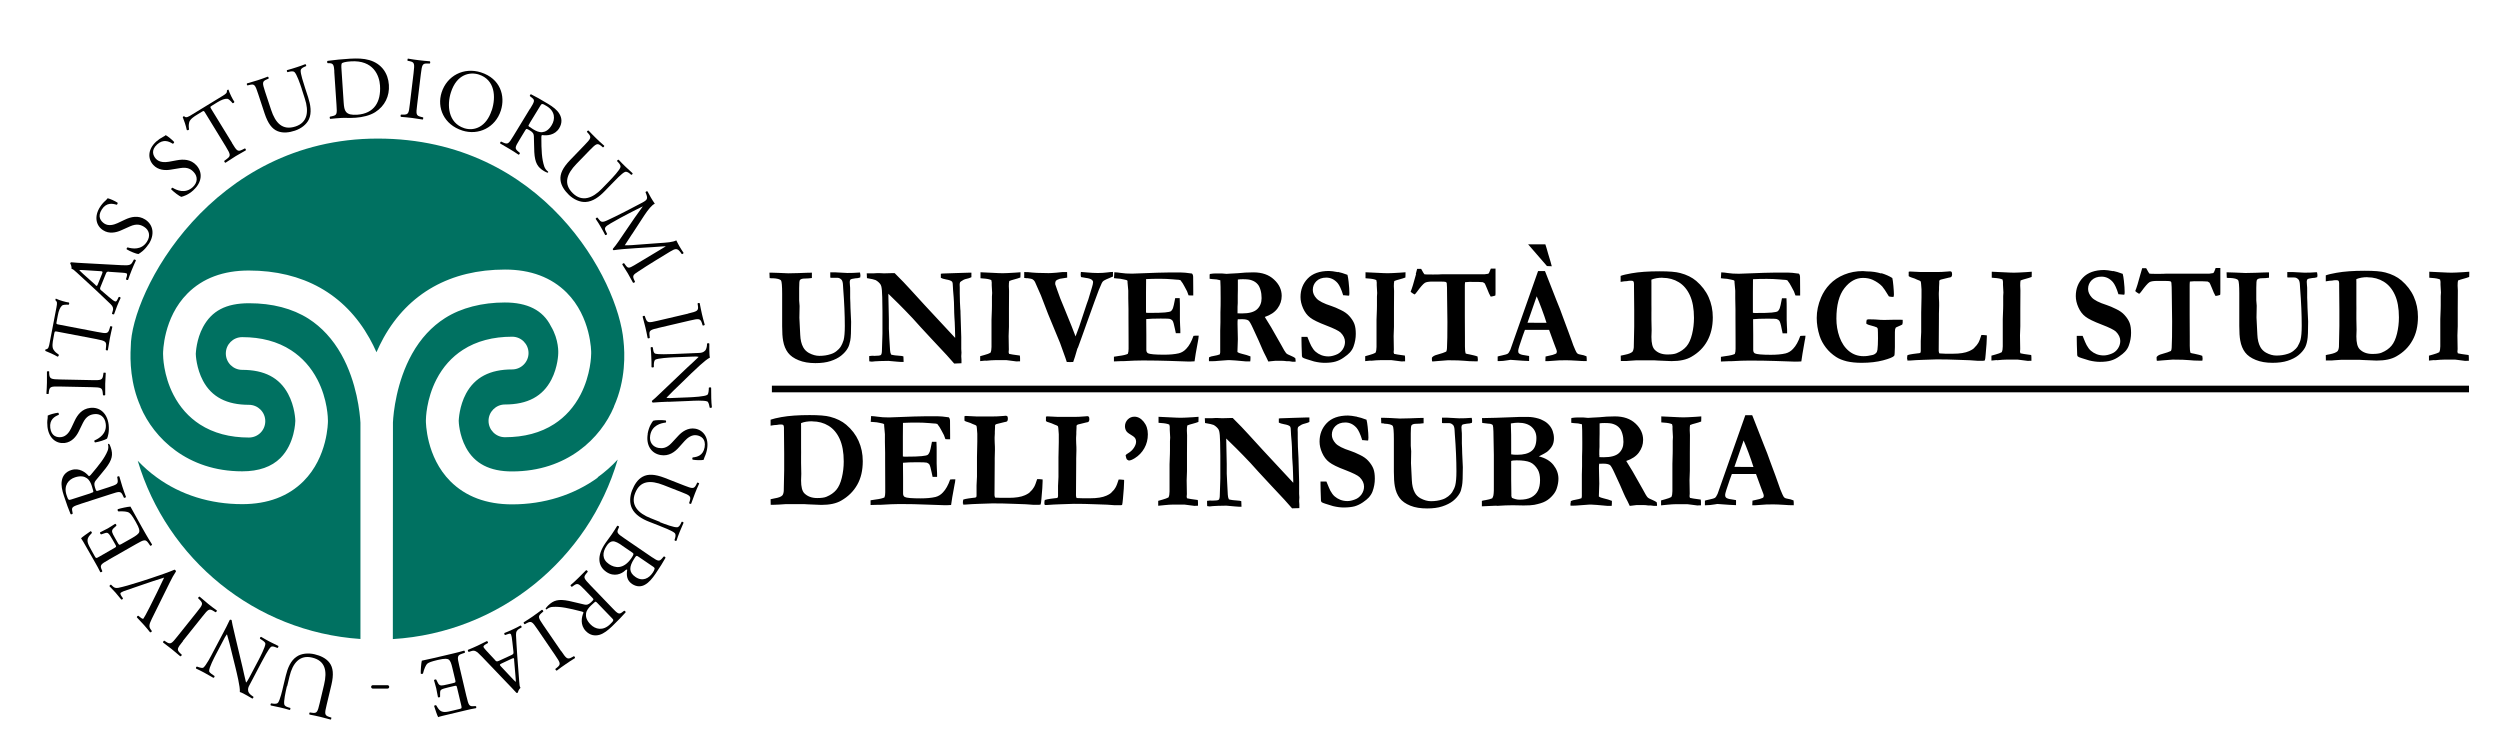 <svg xmlns="http://www.w3.org/2000/svg" id="Livello_1" data-name="Livello 1" viewBox="0 0 233.81 69.06"><defs><style>      .cls-1 {        fill: #007161;      }      .cls-2 {        stroke-linecap: round;        stroke-width: .32px;      }      .cls-2, .cls-3 {        stroke: #000;        stroke-miterlimit: 10;      }      .cls-3 {        stroke-width: .62px;      }    </style></defs><line class="cls-3" x1="72.19" y1="36.38" x2="230.91" y2="36.38"></line><g><path d="m72.24,26.02c.45.02.72.09.81.22.06.09.1.5.1,1.22v3.05c0,.59.03,1.04.09,1.36.08.46.24.83.46,1.12.22.29.55.52.99.7.44.18.96.27,1.57.27.54,0,1.01-.06,1.41-.19.4-.13.74-.3,1-.51.27-.22.48-.45.62-.71.1-.17.17-.4.23-.7.06-.29.08-.88.08-1.75l-.06-1.3c0-.32-.02-.63-.03-.93,0-.09,0-.18,0-.26,0-.09,0-.2,0-.35,0-.27,0-.45-.02-.56-.01-.14-.02-.26-.02-.33,0-.11.03-.19.08-.24.03-.03.17-.06.44-.1.16,0,.32-.03.46-.08l.02-.17c0-.05-.01-.15-.04-.29h-.1c-.34.03-.7.04-1.08.04l-1.13-.06h-.47v.49s.07.02.07.02h.56c.16-.01.3.05.43.19.07.09.12.25.13.5l.02.34c.1,1.29.15,2.45.15,3.48,0,.59-.04,1.03-.11,1.31-.06.2-.15.42-.3.66-.07.11-.19.23-.36.37-.17.14-.35.23-.55.29-.33.11-.68.16-1.06.16-.32,0-.64-.09-.98-.27-.23-.13-.41-.31-.53-.53-.17-.31-.26-.69-.28-1.16l-.08-1.6.02-1.1-.04-.51v-.6s0-.23,0-.23c0-.08,0-.2,0-.33,0-.45.02-.7.07-.76.07-.09.22-.14.44-.14.24,0,.46-.02.68-.05v-.42s0-.08,0-.08c-.08,0-.24,0-.48.01-.23,0-.5.01-.8.03-.3.01-.61.02-.93.02-.09,0-.4-.01-.92-.04-.22-.01-.43-.02-.62-.02-.07,0-.15,0-.22,0l.02.51c.07.01.15.02.25.02m9.59.13c.17.08.32.19.46.35.07.07.11.16.14.26.05.19.08.53.09,1.03l.02,1.3v2.08s-.01.35-.01.35c0,.15-.01.56-.04,1.24,0,.23-.04.38-.1.43-.06.05-.26.08-.59.08-.13,0-.21-.01-.23-.01-.07,0-.16.01-.27.03,0,.11,0,.18,0,.23,0,.07,0,.16.01.26.08.02.15.03.2.03.02,0,.13,0,.34-.03.21-.02.63-.03,1.25-.04.67.06,1.07.1,1.19.1h.23s-.02-.52-.02-.52l-.15-.04c-.51-.03-.85-.08-1-.13-.04-.09-.06-.15-.07-.2-.01-.04-.02-.12-.03-.23-.03-.41-.05-.79-.07-1.14l-.04-.84v-.45c0-.15,0-.3,0-.45l-.05-2.38.96.94c.39.39.83.84,1.31,1.35l.74.82,1.01,1.09,1.44,1.54.7.79.68-.03v-.34s0-.14-.02-.31l.02-.35-.02-.33v-.79c0-.07,0-.18,0-.33l-.07-2.24c0-.14,0-.27-.02-.39-.03-.36-.04-.85-.05-1.46,0-.28,0-.46,0-.54,0-.15-.01-.24-.01-.27,0-.11.02-.18.05-.24.01-.02.12-.1.33-.22.04-.03.18-.07.44-.13.09-.03.19-.06.28-.11v-.42c-.08,0-.17,0-.25,0l-1.3.04-1.16.04-.15.02v.38c.1.06.26.11.48.15.3.05.49.12.57.21.05.06.08.23.08.5,0,.09.02.41.07.97.02.28.04.6.04.95,0,.35.02.66.03.91.02.25.04.6.05,1.03l.02.74v.16c-2.41-2.58-3.8-4.09-4.18-4.52-.38-.43-.88-.94-1.48-1.54-.08,0-.14,0-.18,0-.03,0-.15,0-.36.01-.21,0-.34.01-.37.01h-.13c-.23-.02-.37-.02-.41-.02-.09,0-.25,0-.49.02h-.17s-.5,0-.5,0l.02.45c.43.07.69.13.8.18m10.3,7.55c.4-.04.7-.06.91-.06h1.04c.47.06.73.09.78.1.07.01.13.02.15.02.02,0,.09,0,.22-.01h.12c0-.1,0-.18,0-.22,0-.09,0-.19-.02-.32-.2-.03-.32-.05-.36-.05-.2-.02-.41-.06-.65-.11l-.04-.15.02-.24-.02-1.28.03-.86v-1.69c0-.39,0-.94.01-1.66-.01-.11-.02-.26-.02-.45,0-.21.01-.37.04-.48.13-.05.29-.11.5-.16.2-.05.38-.11.54-.17,0-.11.01-.21.01-.28,0-.06,0-.12,0-.21-.07,0-.26.02-.54.04-.51.03-.89.05-1.12.05-.05,0-.18,0-.39-.01l-1.69-.08v.56c.06,0,.13.01.22.02.36.02.62.07.79.15.02.09.04.16.04.21v.27s.04.73.04.73l-.02.34v.85s0,.46-.04,1.3v.34s0,1.46,0,1.46v.75c0,.23-.03.42-.1.55-.12.07-.31.14-.57.21-.18.05-.31.08-.39.11v.46c.08,0,.25-.02.51-.05m3.87-7.71c.26.03.43.06.52.11.08.05.16.12.22.23.03.06.22.48.56,1.27l.67,1.74,1.12,2.71c.29.79.46,1.26.5,1.39.04.13.09.26.13.39.13,0,.24.01.31.01.04,0,.14,0,.29-.01.09-.23.22-.65.39-1.25l.06-.11c.16-.45.26-.7.28-.77.1-.27.18-.52.27-.75.09-.23.16-.44.23-.65l.76-2.11c.31-.87.54-1.45.68-1.73.05-.1.1-.17.16-.21.09-.07.38-.21.89-.41,0-.1,0-.18,0-.23v-.2c-.15,0-.34.02-.57.05-.23.03-.51.05-.84.05s-.65-.02-.98-.05c-.33-.03-.54-.05-.61-.05-.02.14-.02.24-.02.29,0,.04.01.11.03.19.07.02.15.03.24.04s.16.02.22.04c.26.03.45.09.56.18.07.06.11.13.11.21,0,.12-.04.28-.1.48-.07.2-.15.48-.26.86-.03.11-.06.2-.08.27l-.16.45-.7,2.11-.34.91c-.11-.28-.22-.59-.35-.91l-.67-1.65c-.32-.75-.55-1.34-.69-1.77l-.19-.55v-.14s.05-.17.05-.17c.08-.08.21-.15.38-.2.07-.02.3-.05.69-.11,0-.04,0-.21-.01-.52h-.43c-.13.02-.32.04-.58.06-.36.03-.6.04-.72.04-.79,0-1.43-.03-1.91-.09-.04,0-.17,0-.37-.01v.55l.26.03Zm8.13,0c.1.01.18.02.26.03.21,0,.43.04.65.09.07.02.13.03.18.04.08.01.14.04.18.09v.13s.07.79.07.79v.72s.02,1.02.02,1.02v.72s.01,2.41.01,2.41v.2c0,.17,0,.3,0,.37,0,.19-.02.34-.07.47-.16.08-.44.15-.85.2-.23.03-.38.05-.45.07v.44l.72-.03h.25c.69-.04,1.27-.06,1.75-.06.95,0,1.76.02,2.44.04.96.04,1.55.06,1.77.06.15,0,.35,0,.61-.02l.11-.73.22-1.21.03-.19c0-.07.02-.16.03-.27-.09,0-.15,0-.19,0-.08,0-.18,0-.3.02-.18.52-.4.92-.67,1.2-.2.22-.43.36-.7.43-.38.09-.85.13-1.4.13-.83,0-1.32-.05-1.48-.13-.11-.06-.16-.17-.16-.33v-1.38c0-.34-.01-.76-.01-1.27v-.22c.3-.03.75-.05,1.35-.05.51,0,.8.01.88.04.11.04.19.1.24.17.06.1.13.34.21.74.04.21.07.35.09.42h.42v-.14c0-.12,0-.31-.02-.57-.01-.25-.02-.44-.02-.55,0-.07,0-.17,0-.3,0-.13,0-.42,0-.86,0-.2,0-.48-.02-.86h-.34s-.08,0-.08,0c-.1.53-.17.85-.21.94-.05.13-.12.23-.19.28-.07.05-.26.09-.56.12-.3.03-.8.04-1.51.04-.07,0-.16,0-.26-.02v-1.88c0-.73,0-1.15.01-1.26.38-.02.81-.03,1.29-.03.42,0,.82.02,1.18.05.2.02.32.03.36.03.15,0,.28.02.38.05.16.2.29.4.38.59l.24.45c.06.17.11.29.14.38.1,0,.17.01.2.01h.24s0-.13,0-.13v-.26s-.01-1.32-.01-1.32c0-.15-.03-.26-.11-.34-.47-.07-.82-.1-1.06-.1h-1.07c-.71.01-1.5.03-2.38.07-.59.03-.95.04-1.09.04-.41,0-.77-.02-1.08-.07-.16-.03-.36-.05-.58-.06l-.03.51Zm8.88,7.57s0,.1.01.2h.25c.21,0,.43-.01.68-.04l.82-.06s.12,0,.22,0c.16,0,.66.04,1.51.12h.24s.07-.01.14,0c.02-.11.02-.26.02-.47-.22-.09-.49-.17-.79-.24-.18-.04-.32-.09-.43-.17l.04-1.2-.03-1.42c0-.17,0-.32.02-.44.19,0,.32-.01.4-.01.29,0,.49.04.61.13.08.06.22.29.41.71.42.9.72,1.56.89,1.98.07.16.18.4.35.72l.2.42c.06,0,.15-.02.25-.03.23-.03.37-.04.41-.04h.59c.18,0,.34.02.47.04h.24l.31.05h.12s.16,0,.16,0v-.15s-.03-.19-.03-.19c-.1-.07-.23-.15-.41-.22-.23-.09-.38-.17-.45-.25-.07-.08-.23-.33-.46-.77l-.94-1.65c-.1-.18-.24-.4-.4-.65-.08-.12-.14-.22-.19-.31.53-.18.93-.44,1.19-.8.26-.35.39-.74.39-1.17,0-.58-.24-1.09-.72-1.53-.48-.45-1.12-.67-1.93-.67-.51,0-1,.03-1.46.08l-.74.04-.31.02s-.18-.01-.46-.04c-.28,0-.46,0-.55,0-.17,0-.35.02-.54.05l-.03.07v.38c.12.02.33.04.65.06l.35.08c.02.25.03.82.03,1.7,0,.41,0,.84-.02,1.3v.35s0,.59,0,.59l-.02.77v1.43c0,.35,0,.55,0,.61,0,.04-.02.1-.04.18-.16.06-.34.11-.54.14-.2.03-.35.07-.46.13-.01.08-.02.15-.02.2m2.68-4.51c0-.31,0-.57.02-.76v-.7s.01-.52.01-.52v-.86s0-.12,0-.12c.13-.02.28-.03.46-.03.38,0,.66.03.83.1.24.08.43.21.57.38.1.11.19.29.26.53.07.24.1.49.1.76,0,.43-.14.78-.42,1.04s-.75.39-1.42.39c-.09,0-.22,0-.41-.01v-.18Zm9.39-3.65c-.37-.07-.65-.11-.84-.11-.88,0-1.54.24-1.99.71-.45.47-.67,1.05-.67,1.73,0,.34.08.69.24,1.05.16.36.38.66.66.87.28.22.78.46,1.51.74.73.28,1.17.5,1.34.66.27.27.41.56.41.88,0,.26-.08.5-.23.72-.16.22-.36.39-.62.48-.26.1-.49.15-.7.15-.24,0-.46-.04-.67-.12-.2-.08-.38-.19-.53-.32-.15-.13-.28-.31-.4-.53-.06-.1-.18-.38-.37-.86h-.55v.26c0,.12,0,.31.01.59.02.54.03.83.03.88v.07l.05.12c.05.05.18.1.37.16l.71.22c.38.09.71.13.99.13.42,0,.76-.04,1.03-.12.27-.08.52-.2.77-.38.25-.17.43-.32.55-.45.17-.18.29-.38.36-.58.14-.39.21-.78.21-1.18,0-.37-.04-.67-.13-.92-.09-.24-.25-.5-.49-.76-.18-.2-.44-.39-.78-.55-.34-.17-.63-.29-.87-.37-.72-.23-1.19-.47-1.41-.72-.23-.25-.34-.51-.34-.79,0-.32.11-.6.34-.82.23-.22.53-.33.92-.33.41,0,.76.17,1.06.51.17.2.35.58.52,1.14h.07s.43.04.43.04l.06-.02c.02-.09.02-.17.02-.25,0-.24-.02-.58-.07-1.02-.03-.29-.07-.51-.11-.66-.37-.14-.67-.23-.89-.27m3.06,8.31c.4-.04.7-.06.91-.06h1.04c.47.06.73.09.78.1.08.01.13.02.15.02.02,0,.09,0,.22-.01h.12c0-.1,0-.18,0-.22,0-.09,0-.19-.02-.32-.2-.03-.32-.05-.36-.05-.2-.02-.41-.06-.65-.11l-.04-.15.02-.24-.02-1.28.03-.86v-1.69c0-.39,0-.94.01-1.66-.01-.11-.02-.26-.02-.45,0-.21.01-.37.04-.48.13-.05.29-.11.5-.16.2-.05.38-.11.54-.17,0-.11.01-.21.01-.28,0-.06,0-.12,0-.21-.08,0-.26.02-.54.04-.51.03-.88.05-1.12.05-.05,0-.18,0-.39-.01l-1.69-.08v.56c.06,0,.13.01.22.02.36.02.62.07.79.15.02.09.04.16.04.21v.27s.04.73.04.73l-.02.34v.85s0,.46-.04,1.3v.34s0,1.46,0,1.46v.75c0,.23-.03.42-.1.55-.12.07-.32.14-.57.21-.18.05-.31.08-.39.11v.46c.08,0,.25-.02.51-.05m4.25-8.1c-.22.83-.39,1.38-.51,1.66.05.06.17.15.35.25.05,0,.12-.07.22-.21.34-.47.59-.76.76-.87.13-.08.37-.12.74-.12.67,0,1.07,0,1.19.03l.08.04.04.09c.02.14.03.54.03,1.21l.03,2.42c0,1.12-.01,1.93-.04,2.44,0,.13-.03.24-.07.32-.16.08-.44.18-.85.29-.24.06-.4.15-.49.28v.2s.02.15.02.15c.07,0,.21,0,.44-.03.58-.05.92-.08,1.04-.08.74,0,1.26.02,1.54.05.28.03.63.05,1.03.05.05,0,.13,0,.21,0l.02-.17s-.01-.13-.03-.28c-.09-.04-.2-.07-.32-.1-.26-.06-.41-.1-.44-.1-.17-.03-.29-.05-.35-.08-.05-.15-.07-.37-.07-.66v-.83s-.01-2.03-.01-2.03v-2.74c0-.11,0-.24.02-.41.16-.02.3-.03.41-.03.74,0,1.16.01,1.26.03l.17.11s.11.21.23.52c.12.32.23.56.33.72.12-.01.26-.05.43-.1.02-.08.02-.18.02-.29v-.33s0-.57,0-.57c0-.59,0-1.04,0-1.33-.08,0-.14,0-.18,0h-.26s-.07.17-.07.17c-.06.17-.11.27-.17.31l-.35.05h-3.16s-.72,0-.72,0h-.12c-.24.02-.51.02-.81.02-.49,0-.76,0-.81-.02-.06-.07-.14-.2-.25-.41l-.06-.1h-.37c-.03.08-.07.25-.13.49m7.78,8.14c.26,0,.54-.03.83-.08l.24-.04c.92.07,1.5.11,1.75.11v-.15c.01-.06,0-.17,0-.32-.24-.04-.39-.06-.42-.07-.26-.03-.43-.09-.52-.17-.06-.05-.08-.13-.08-.24,0-.08.04-.23.11-.46.26-.8.44-1.3.52-1.5h2.26s.46,1.26.46,1.26l.24.63.03.17-.06.15s-.15.07-.34.13l-.66.15c-.01.14-.02.28-.02.43h.29s1-.07,1-.07c.14,0,.36-.01.67-.01.28,0,.59.02.95.04.35.03.67.04.96.04v-.14c0-.07,0-.17-.02-.31-.18-.08-.36-.13-.52-.15-.16-.02-.27-.06-.35-.13-.04-.03-.1-.13-.18-.31-.15-.33-.25-.6-.32-.82-.14-.4-.25-.7-.33-.9-.13-.33-.29-.76-.48-1.29-.19-.53-.39-1.07-.63-1.63l-1.03-2.63-.05-.11h-.64l-1.4,3.97-1.19,3.38c-.09.2-.17.32-.24.37-.07.05-.25.11-.55.17-.19.04-.32.07-.4.1v.43s.1,0,.1,0Zm3.53-6.06c.12.26.27.65.46,1.15.19.5.34.95.46,1.33h-.15c-.16,0-.71,0-1.63-.01l.86-2.47Zm.94-2.83l.47.02c-.04-.18-.15-.56-.33-1.14-.05-.15-.1-.33-.15-.53-.04-.14-.08-.27-.12-.38h-1.61l1.76,2.03Zm6.94,8.88c.06,0,.16,0,.28,0,.2,0,.37,0,.5-.02.38-.03.58-.04.6-.04h.66s.5,0,.5,0h.14s.48,0,.48,0l.35.02,1.21.05c.79,0,1.4-.13,1.86-.4.65-.37,1.15-.86,1.49-1.48s.52-1.35.52-2.21c0-.68-.13-1.31-.39-1.89-.26-.58-.65-1.08-1.16-1.52-.39-.33-.89-.58-1.5-.74-.4-.11-1.04-.16-1.92-.16-1.05,0-1.93.06-2.65.19-.43.08-.77.15-1,.24v.56s.12-.02.12-.02c.14-.03.29-.04.47-.05.13-.03.25-.04.35-.04.13,0,.2.01.23.04.06.06.08.14.08.26v.26l.02,2.18v.85s0,.7,0,.7c-.02,1.25-.04,1.9-.04,1.95-.02.2-.07.34-.13.41-.12.11-.36.21-.72.28-.18.03-.31.06-.37.08,0,.25,0,.42.01.52m3.9-7.8c.57,0,1.08.14,1.52.41.44.27.79.68,1.04,1.23.25.54.38,1.25.38,2.11,0,.52-.06,1.03-.18,1.52-.12.49-.29.87-.52,1.14-.23.27-.53.48-.92.64-.19.08-.47.12-.86.12-.51,0-.91-.15-1.2-.45-.2-.21-.3-.6-.3-1.19l.02-.63-.02-1.01v-.61c.01-.23,0-.5,0-.8v-2.03c-.01-.06,0-.15,0-.28.29-.12.64-.18,1.04-.18m5.46.05c.1.01.18.02.26.03.21,0,.43.04.65.09.07.02.13.03.18.04.08.01.14.04.18.09v.13s.07.79.07.79v.72s.02,1.02.02,1.02v.72s.01,2.41.01,2.41v.2c0,.17,0,.3,0,.37,0,.19-.02.34-.07.47-.16.08-.44.15-.85.2-.23.03-.38.05-.45.07v.44l.71-.03h.25c.69-.04,1.27-.06,1.74-.06.95,0,1.76.02,2.44.04.96.04,1.55.06,1.77.06.15,0,.35,0,.61-.02l.11-.73.21-1.21.04-.19c0-.07.02-.16.03-.27-.09,0-.15,0-.19,0-.08,0-.18,0-.3.02-.18.52-.4.92-.67,1.2-.2.22-.43.36-.7.43-.38.09-.85.13-1.39.13-.83,0-1.32-.05-1.48-.13-.11-.06-.16-.17-.16-.33v-1.38c0-.34-.01-.76-.01-1.27v-.22c.3-.03.75-.05,1.34-.05.5,0,.8.01.88.04.11.04.19.1.24.17.06.1.14.34.21.74.04.21.07.35.09.42h.42v-.14c0-.12,0-.31-.02-.57-.01-.25-.02-.44-.02-.55,0-.07,0-.17,0-.3,0-.13,0-.42,0-.86,0-.2,0-.48-.02-.86h-.34s-.08,0-.08,0c-.1.53-.17.85-.21.94-.05.13-.12.23-.19.28-.07.05-.26.09-.56.12-.3.03-.8.04-1.51.04-.07,0-.16,0-.25-.02v-1.88c0-.73,0-1.15.01-1.26.38-.02.81-.03,1.29-.03.42,0,.82.02,1.18.05.2.02.32.03.36.03.15,0,.28.02.38.05.16.2.29.4.38.59l.24.45c.06.17.11.29.14.38.1,0,.17.01.2.01h.24s0-.13,0-.13v-.26s-.01-1.32-.01-1.32c0-.15-.03-.26-.11-.34-.47-.07-.82-.1-1.06-.1h-1.07c-.71.01-1.5.03-2.38.07-.59.03-.95.04-1.09.04-.41,0-.77-.02-1.08-.07-.16-.03-.36-.05-.58-.06l-.03.51Zm15.01-.44c-.42-.13-.87-.2-1.35-.2-.18-.02-.31-.03-.38-.03-.63,0-1.21.11-1.75.33s-.98.52-1.34.89c-.36.37-.63.79-.83,1.26-.27.64-.4,1.28-.4,1.9,0,.56.09,1.12.27,1.68.13.4.33.76.59,1.1.26.34.58.63.95.87.27.18.61.31,1,.41.39.09.86.14,1.39.14.76,0,1.43-.08,2-.23s.91-.29,1.03-.41c.04-.04.06-.14.06-.29,0-.04,0-.22.02-.54,0-.1,0-.4,0-.9,0-.43,0-.69.02-.76l.06-.16s.11-.07.27-.13c.16-.07.28-.12.34-.16l.04-.16c0-.08,0-.17,0-.28-.22-.01-.35-.02-.4-.01h-.4s-.93.02-.93.02c-.13,0-.25,0-.36-.01-.32-.03-.69-.05-1.12-.05l-.15.04c-.03.11-.04.19-.04.25v.12s.11.08.22.11l.53.15c.13.04.21.07.24.09l.08.12c.01.16.02.47.02.91s-.02.8-.05,1.05c-.02.14-.06.24-.12.3-.09.1-.21.17-.35.2-.29.07-.56.11-.82.11-.53,0-.99-.16-1.38-.48-.39-.32-.68-.76-.88-1.31-.2-.56-.29-1.13-.29-1.72,0-1.26.25-2.21.75-2.85.5-.64,1.08-.96,1.74-.96.34,0,.65.06.91.18.36.17.65.37.88.61.12.13.33.44.63.94.12.03.26.05.43.05.03-.09.04-.17.04-.24,0-.17-.02-.43-.05-.8-.03-.36-.07-.61-.1-.73-.28-.18-.62-.33-1.04-.46m2.45,8.06v.12s.12,0,.12,0h.09c.41-.03.84-.06,1.31-.07l1.21-.04c.65,0,1.31.01,1.98.04.67.03,1.05.04,1.13.04.43.03.67.05.7.05h.31s.22,0,.22,0c.02,0,.08,0,.17-.03.03-.07.06-.25.08-.56.07-.77.11-1.3.11-1.61v-.18c-.12-.02-.23-.03-.32-.03h-.19c-.11.34-.2.59-.29.74-.09.15-.2.29-.33.41-.08.12-.26.24-.53.36-.36.16-.86.24-1.5.24h-.37s-.35,0-.35,0l-.56-.03s-.06-.12-.06-.25l.02-3.03c0-.17,0-.31,0-.42.01-.29.02-.54.02-.76,0-.19,0-.42-.02-.67,0-.16-.01-.28-.01-.35v-.17c.01-.21.02-.33.02-.35v-.19l.02-.4v-.18s.04-.08.04-.08l.1-.05.73-.18c.15-.02.24-.05.26-.08.04-.05.07-.12.07-.22,0-.12-.02-.21-.05-.25l-.12-.05s-.09,0-.22.02c-.43.04-.78.05-1.05.05h-.63s-.85,0-.85,0c-.59-.03-.93-.05-1.03-.05l-.11.03v.15c0,.06,0,.14,0,.25.06.05.15.1.29.14.08.02.17.05.27.09.13.05.21.09.22.1.2.07.31.12.34.17.03.04.05.29.08.74v.74s-.03,1.43-.03,1.43v.67s0,.63,0,.63v.53l-.04.83v.82c.01.07,0,.15-.02.26-.05.05-.15.08-.31.08-.04,0-.17.02-.39.05-.22.03-.4.07-.52.11-.03.08-.04.21-.04.39m8.4.09c.4-.04.7-.06.91-.06h1.04c.47.06.73.09.79.1.07.01.12.02.15.02.02,0,.09,0,.22-.01h.12c0-.1,0-.18,0-.22,0-.09,0-.19-.02-.32-.2-.03-.32-.05-.36-.05-.2-.02-.41-.06-.65-.11l-.04-.15.02-.24-.02-1.28.03-.86v-1.69c0-.39,0-.94.01-1.66-.01-.11-.02-.26-.02-.45,0-.21.01-.37.03-.48.13-.05.29-.11.5-.16.2-.05.38-.11.54-.17,0-.11.01-.21.01-.28,0-.06,0-.12,0-.21-.07,0-.26.02-.54.04-.51.03-.88.05-1.12.05-.05,0-.18,0-.39-.01l-1.69-.08v.56c.06,0,.13.01.22.02.36.02.62.07.79.15.02.09.04.16.04.21v.27s.04.73.04.73l-.02.34v.85s0,.46-.04,1.3v.34s0,1.46,0,1.46v.75c0,.23-.03.42-.1.55-.12.07-.32.14-.57.21-.18.05-.31.08-.39.11v.46c.08,0,.25-.02.51-.05m10.88-8.31c-.37-.07-.65-.11-.84-.11-.87,0-1.54.24-1.99.71-.45.47-.67,1.05-.67,1.73,0,.34.08.69.24,1.05.16.36.38.66.66.87.28.22.78.46,1.51.74.73.28,1.17.5,1.34.66.27.27.41.56.41.88,0,.26-.08.5-.23.72-.15.22-.36.39-.62.48-.26.1-.49.15-.7.15-.24,0-.46-.04-.67-.12-.2-.08-.38-.19-.53-.32-.15-.13-.28-.31-.4-.53-.06-.1-.18-.38-.37-.86h-.55v.26c0,.12,0,.31.01.59.02.54.03.83.03.88v.07l.05.12c.05.05.18.1.37.16l.71.22c.38.09.71.13.99.13.42,0,.76-.04,1.03-.12.27-.08.52-.2.77-.38.25-.17.43-.32.55-.45.17-.18.29-.38.36-.58.14-.39.21-.78.21-1.18,0-.37-.04-.67-.13-.92-.09-.24-.25-.5-.49-.76-.18-.2-.44-.39-.78-.55-.34-.17-.63-.29-.87-.37-.72-.23-1.19-.47-1.41-.72-.22-.25-.34-.51-.34-.79,0-.32.11-.6.34-.82.23-.22.53-.33.92-.33.41,0,.76.17,1.06.51.17.2.35.58.52,1.14h.07s.43.04.43.04l.06-.02c.02-.09.02-.17.02-.25,0-.24-.02-.58-.07-1.02-.03-.29-.07-.51-.11-.66-.37-.14-.67-.23-.89-.27m2.57.22c-.22.83-.39,1.38-.51,1.66.05.06.17.15.35.25.05,0,.12-.07.22-.21.34-.47.59-.76.76-.87.13-.08.37-.12.74-.12.67,0,1.07,0,1.19.03l.08.04.04.09c.02.14.04.54.04,1.21l.03,2.42c0,1.12-.01,1.93-.04,2.44,0,.13-.03.24-.07.32-.16.08-.44.18-.85.29-.24.06-.4.15-.49.28v.2s.02.15.02.15c.07,0,.21,0,.44-.03.57-.05.92-.08,1.04-.08.75,0,1.26.02,1.54.05.28.03.63.05,1.03.05.06,0,.12,0,.21,0l.02-.17s0-.13-.03-.28c-.09-.04-.2-.07-.31-.1-.26-.06-.41-.1-.44-.1-.17-.03-.29-.05-.35-.08-.05-.15-.07-.37-.07-.66v-.83s-.01-2.03-.01-2.03v-2.74c0-.11,0-.24.02-.41.17-.02.3-.03.41-.03.74,0,1.16.01,1.26.03l.17.11s.11.21.23.52c.12.32.23.56.33.72.12-.01.26-.05.43-.1.02-.08.02-.18.02-.29v-.33s0-.57,0-.57c0-.59,0-1.04,0-1.33-.08,0-.14,0-.18,0h-.26s-.06.17-.06.17c-.06.17-.11.27-.17.31l-.35.05h-3.16s-.71,0-.71,0h-.12c-.24.02-.51.02-.81.02-.49,0-.76,0-.81-.02-.06-.07-.14-.2-.25-.41l-.06-.1h-.37c-.03.08-.07.25-.14.49m8.31.42c.45.02.72.09.81.22.06.09.1.5.1,1.22v3.05c0,.59.03,1.04.09,1.36.08.46.24.83.46,1.12.22.29.55.52.99.7.44.18.96.27,1.57.27.54,0,1.01-.06,1.41-.19.4-.13.74-.3,1-.51.27-.22.47-.45.62-.71.09-.17.17-.4.22-.7.06-.29.08-.88.08-1.75l-.06-1.3c0-.32-.02-.63-.03-.93,0-.09,0-.18,0-.26,0-.09,0-.2,0-.35,0-.27,0-.45-.02-.56-.01-.14-.02-.26-.02-.33,0-.11.03-.19.08-.24.03-.03.17-.06.44-.1.16,0,.32-.03.46-.08l.02-.17c0-.05-.01-.15-.04-.29h-.1c-.34.03-.7.04-1.08.04l-1.13-.06h-.47v.49s.07.02.07.02h.55c.16-.01.3.05.43.19.07.09.12.25.13.5l.02.34c.1,1.29.15,2.45.15,3.48,0,.59-.04,1.03-.11,1.31-.05.2-.15.42-.29.66-.07.11-.19.23-.36.37-.17.14-.35.23-.55.29-.33.11-.68.16-1.06.16-.32,0-.64-.09-.97-.27-.23-.13-.41-.31-.53-.53-.17-.31-.26-.69-.28-1.16l-.08-1.6.02-1.1-.04-.51v-.6s0-.23,0-.23c0-.08,0-.2,0-.33,0-.45.02-.7.07-.76.07-.09.22-.14.44-.14.24,0,.46-.02.68-.05v-.42s0-.08,0-.08c-.08,0-.24,0-.48.01-.24,0-.5.01-.8.03-.3.01-.61.02-.93.02-.09,0-.4-.01-.92-.04-.22-.01-.42-.02-.62-.02-.07,0-.15,0-.22,0l.02.51c.07.01.15.02.25.02m9.04,7.71c.06,0,.16,0,.28,0,.2,0,.37,0,.5-.02.38-.03.58-.04.6-.04h.66s.5,0,.5,0h.14s.48,0,.48,0l.35.02,1.21.05c.78,0,1.4-.13,1.86-.4.65-.37,1.15-.86,1.49-1.48.35-.61.52-1.35.52-2.21,0-.68-.13-1.31-.39-1.89-.26-.58-.65-1.08-1.16-1.52-.39-.33-.89-.58-1.5-.74-.41-.11-1.05-.16-1.92-.16-1.05,0-1.93.06-2.65.19-.43.08-.77.15-1,.24v.56s.12-.02.12-.02c.14-.03.29-.04.47-.05.13-.03.25-.04.35-.04.13,0,.2.01.23.04.06.06.08.14.08.26v.26l.02,2.18v.85s0,.7,0,.7c-.03,1.25-.04,1.9-.04,1.95-.02.2-.07.34-.14.41-.12.11-.35.21-.72.28-.19.03-.31.06-.37.08,0,.25,0,.42.01.52m3.89-7.8c.57,0,1.08.14,1.52.41.44.27.79.68,1.04,1.23.25.54.38,1.25.38,2.11,0,.52-.06,1.03-.18,1.52-.12.49-.29.87-.52,1.14-.23.27-.53.48-.92.64-.18.08-.47.12-.86.12-.51,0-.91-.15-1.2-.45-.2-.21-.3-.6-.3-1.19l.02-.63-.02-1.01v-.61c.01-.23,0-.5,0-.8v-2.03c-.01-.06,0-.15,0-.28.29-.12.64-.18,1.04-.18m6.26,7.77c.4-.04.7-.06.91-.06h1.04c.47.06.73.09.78.1.08.01.13.02.15.02.02,0,.09,0,.22-.01h.12c0-.1,0-.18,0-.22,0-.09,0-.19-.02-.32-.2-.03-.32-.05-.36-.05-.2-.02-.41-.06-.65-.11l-.04-.15.02-.24-.02-1.28.03-.86v-1.69c0-.39,0-.94.01-1.66-.01-.11-.02-.26-.02-.45,0-.21.01-.37.04-.48.13-.05.3-.11.5-.16.2-.05.38-.11.54-.17,0-.11.01-.21.01-.28,0-.06,0-.12,0-.21-.07,0-.26.02-.54.04-.51.03-.89.05-1.12.05-.05,0-.18,0-.39-.01l-1.69-.08v.56c.06,0,.13.01.22.02.36.02.62.07.79.15.02.09.04.16.04.21v.27s.04.73.04.73l-.02.34v.85s0,.46-.04,1.3v.34s0,1.46,0,1.46v.75c0,.23-.03.42-.1.55-.13.07-.32.14-.57.21-.18.05-.31.08-.39.11v.46c.08,0,.25-.02.51-.05"></path><path d="m72.08,47.21c.06,0,.16,0,.28,0,.2,0,.37-.01.5-.02.38-.03.58-.04.6-.04h.66s.5,0,.5,0h.14s.48,0,.48,0l.36.02,1.21.05c.78,0,1.4-.13,1.86-.4.65-.37,1.15-.86,1.5-1.48.35-.61.52-1.35.52-2.21,0-.68-.13-1.31-.39-1.89-.26-.58-.64-1.08-1.16-1.52-.39-.33-.89-.58-1.5-.74-.41-.11-1.05-.16-1.92-.16-1.05,0-1.93.06-2.65.19-.43.08-.77.16-1,.24v.56s.12-.02.12-.02c.14-.03.29-.04.47-.05.13-.03.25-.04.35-.04.13,0,.2.01.23.04.06.06.08.14.08.26v.25l.02,2.18v.85s0,.7,0,.7c-.02,1.25-.04,1.9-.04,1.95-.02.2-.07.34-.14.41-.11.12-.35.21-.72.27-.18.03-.31.06-.37.08,0,.25,0,.42.01.52m3.89-7.8c.57,0,1.08.14,1.52.41.44.27.79.68,1.04,1.23.25.55.38,1.25.38,2.11,0,.52-.06,1.03-.18,1.52-.12.49-.29.87-.52,1.14-.23.27-.53.48-.92.64-.19.08-.47.12-.86.12-.51,0-.91-.15-1.21-.45-.2-.21-.3-.6-.3-1.19l.02-.63-.02-1.02v-.61c.01-.23,0-.5,0-.8v-2.03c-.01-.06,0-.15,0-.28.29-.12.64-.17,1.04-.17m5.46.05c.1.01.19.02.26.02.21,0,.43.04.65.09.07.02.13.03.18.04.08.01.14.04.18.09v.13s.07.79.07.79v.72s.02,1.02.02,1.02v.72s.01,2.41.01,2.41v.2c0,.17,0,.3,0,.37,0,.19-.02.34-.07.47-.16.08-.44.15-.85.2-.23.03-.38.05-.45.07v.44l.72-.02h.25c.69-.04,1.27-.07,1.74-.07.95,0,1.76.02,2.44.05.96.04,1.55.06,1.77.06.15,0,.35,0,.61-.02l.11-.73.22-1.21.04-.19c0-.07.02-.16.03-.27-.09,0-.15,0-.19,0-.08,0-.18,0-.3.02-.18.52-.4.92-.67,1.2-.2.22-.43.36-.7.43-.38.09-.85.13-1.39.13-.83,0-1.32-.04-1.48-.13-.11-.06-.16-.17-.16-.33v-1.38c0-.34-.01-.76-.01-1.27v-.22c.3-.03.75-.05,1.35-.05.5,0,.8.02.88.04.11.04.19.1.24.17.06.1.13.35.21.74.04.21.07.35.09.42h.42v-.14c0-.12,0-.31-.02-.57-.01-.25-.02-.44-.02-.55,0-.07,0-.17,0-.3,0-.13,0-.41,0-.86,0-.2,0-.48-.02-.86h-.34s-.08,0-.08,0c-.1.53-.17.85-.21.94-.06.13-.12.23-.19.28-.07.05-.26.09-.56.12-.3.03-.8.05-1.51.05-.07,0-.16,0-.25-.02v-1.88c0-.73,0-1.15.01-1.26.38-.02.81-.03,1.29-.03.42,0,.82.02,1.18.05.2.02.32.03.36.03.15,0,.28.02.38.05.16.2.29.4.38.59l.24.45c.06.17.11.29.14.38.1,0,.17.01.2.01h.24s0-.13,0-.13v-.26s-.01-1.32-.01-1.32c0-.15-.04-.26-.11-.34-.47-.07-.82-.1-1.06-.1h-1.07c-.71.01-1.5.03-2.38.07-.59.03-.95.04-1.09.04-.41,0-.77-.02-1.08-.07-.17-.03-.36-.04-.59-.06l-.03.51Zm8.66,7.62v.12s.12,0,.12,0h.09c.41-.03.84-.06,1.31-.07l1.21-.04c.65,0,1.3.01,1.98.04.67.03,1.05.04,1.13.04.43.03.67.05.7.05h.31s.22,0,.22,0c.02,0,.08,0,.17-.02.03-.07.06-.26.08-.56.07-.77.11-1.3.11-1.61v-.18c-.12-.02-.22-.03-.32-.03h-.19c-.11.34-.2.59-.29.74-.09.15-.19.29-.33.41-.08.12-.26.24-.53.36-.36.16-.86.24-1.5.24h-.37s-.35,0-.35,0l-.56-.02s-.06-.12-.06-.25l.02-3.03c0-.17,0-.31,0-.41.01-.29.02-.54.02-.76,0-.19,0-.42-.02-.67,0-.16-.01-.28-.01-.35v-.17c.01-.21.02-.33.02-.35v-.18l.02-.4v-.18s.04-.08.04-.08l.1-.05.73-.18c.15-.02.24-.05.26-.08.04-.05.07-.12.07-.22,0-.12-.02-.21-.05-.25l-.12-.05s-.09,0-.22.02c-.43.04-.77.05-1.05.05h-.63s-.85,0-.85,0c-.59-.03-.93-.05-1.03-.05l-.11.03v.15c0,.06,0,.15,0,.26.06.05.15.1.29.13.08.02.17.05.27.09.13.05.2.09.22.1.2.07.31.12.34.17.03.04.05.29.08.74v.74s-.03,1.43-.03,1.43v.67s0,.63,0,.63v.53l-.04.83v.82c.01.07,0,.15-.02.26-.05.05-.15.08-.31.08-.04,0-.17.02-.39.05-.22.03-.39.07-.52.11-.03.08-.04.21-.04.39m7.65,0v.12s.12,0,.12,0h.09c.41-.03.84-.06,1.31-.07l1.21-.04c.65,0,1.31.01,1.98.04.67.03,1.05.04,1.13.04.43.03.67.05.7.05h.31s.22,0,.22,0c.02,0,.08,0,.17-.02.03-.07.05-.26.08-.56.07-.77.11-1.3.11-1.61v-.18c-.12-.02-.22-.03-.32-.03h-.19c-.11.34-.2.59-.29.74-.08.15-.19.29-.33.41-.08.12-.26.24-.53.36-.36.16-.86.24-1.5.24h-.37s-.35,0-.35,0l-.56-.02s-.06-.12-.06-.25l.02-3.03c0-.17,0-.31,0-.41.01-.29.02-.54.02-.76,0-.19,0-.42-.02-.67,0-.16-.01-.28-.01-.35v-.17c.01-.21.02-.33.02-.35v-.18l.02-.4v-.18s.04-.08.04-.08l.1-.05.73-.18c.15-.02.24-.05.26-.08.04-.05.07-.12.07-.22,0-.12-.02-.21-.05-.25l-.12-.05s-.09,0-.22.02c-.43.04-.77.05-1.05.05h-.63s-.85,0-.85,0c-.59-.03-.93-.05-1.03-.05l-.11.03v.15c0,.06,0,.15,0,.26.05.05.15.1.29.13.08.02.17.05.26.09.13.05.21.09.23.1.2.07.31.12.34.17.03.04.05.29.08.74v.74s-.03,1.43-.03,1.43v.67s0,.63,0,.63v.53l-.04.83v.82c.01.07,0,.15-.02.26-.05.05-.15.08-.31.08-.04,0-.17.02-.39.05-.22.03-.39.07-.52.11-.03.08-.04.21-.04.39m7.73-4.17l.17.09c.13,0,.32-.07.56-.22.37-.23.67-.54.89-.93.22-.39.33-.82.33-1.3s-.13-.86-.39-1.18c-.26-.32-.55-.47-.87-.47-.24,0-.45.09-.62.26-.17.18-.26.39-.26.63,0,.19.05.35.15.49.08.11.27.24.57.42.21.12.32.3.32.53,0,.19-.07.38-.21.59-.14.21-.32.37-.54.5-.11.06-.19.12-.23.19.03.19.07.32.13.4m3.41,4.27c.4-.04.7-.06.91-.06h1.05c.47.06.73.09.78.1.07.01.13.02.15.02.02,0,.09,0,.22-.01h.12c0-.1,0-.18,0-.22,0-.09,0-.19-.02-.32-.2-.03-.32-.05-.36-.05-.2-.02-.41-.06-.65-.11l-.03-.15.02-.24-.02-1.28.03-.86v-1.69c0-.39,0-.94.01-1.66-.01-.11-.02-.27-.02-.45,0-.21.01-.37.04-.48.13-.06.3-.11.5-.16.2-.05.38-.11.54-.17,0-.12.01-.21.01-.28,0-.05,0-.12,0-.2-.07,0-.26.02-.54.04-.51.03-.88.05-1.12.05-.05,0-.18,0-.39-.01l-1.69-.08v.56c.06,0,.13.01.22.02.36.02.62.07.79.15.02.09.04.16.04.2v.28s.04.73.04.73l-.02.34v.85s0,.46-.04,1.31v.34s0,1.46,0,1.46v.75c0,.23-.03.42-.1.55-.13.07-.32.14-.57.21-.18.05-.31.08-.39.11v.46c.08,0,.25-.02.51-.05m4.59-7.55c.17.08.32.19.46.35.07.07.11.16.14.26.05.19.08.53.09,1.03l.02,1.3v2.08s-.01.35-.01.35c0,.15-.01.56-.04,1.24,0,.23-.04.38-.1.43-.06.05-.26.08-.59.08-.13,0-.21-.01-.23-.01-.07,0-.16.01-.27.03,0,.11,0,.18,0,.23,0,.07,0,.16.01.26.08.02.15.03.2.03.02,0,.13,0,.34-.03.21-.02.63-.03,1.25-.04.67.06,1.07.1,1.19.1h.23s-.02-.52-.02-.52l-.15-.04c-.52-.03-.85-.08-1.01-.13-.04-.09-.06-.15-.07-.2-.01-.04-.02-.12-.03-.23-.03-.41-.05-.79-.06-1.14l-.04-.84v-.45c0-.15,0-.3,0-.45l-.05-2.38.96.94c.39.39.83.84,1.31,1.35l.74.82,1.01,1.09,1.44,1.54.7.79.68-.02v-.34s0-.14-.02-.31l.02-.35-.02-.33v-.79c0-.07,0-.17,0-.33l-.06-2.24c0-.14-.01-.27-.02-.39-.03-.36-.04-.85-.05-1.46,0-.28,0-.46,0-.54,0-.15-.01-.24-.01-.27,0-.11.02-.18.05-.24.02-.02.12-.1.33-.22.04-.03.19-.07.44-.14.1-.03.19-.06.28-.11v-.42c-.08,0-.17,0-.25,0l-1.3.04-1.16.04-.15.02v.38c.1.06.26.11.48.15.29.05.49.12.57.21.05.06.08.23.08.51,0,.08.02.41.07.96.02.29.04.6.04.96,0,.35.02.66.04.91.02.25.04.6.05,1.03l.02.74v.16c-2.41-2.58-3.8-4.09-4.18-4.52-.38-.43-.88-.94-1.48-1.54-.08,0-.14,0-.18,0-.03,0-.15,0-.36.01-.21,0-.34.01-.37.01h-.13c-.23-.01-.37-.02-.41-.02-.09,0-.25,0-.49.02h-.17s-.5,0-.5,0l.02.45c.43.07.69.13.8.18m13.41-.77c-.37-.07-.65-.11-.84-.11-.88,0-1.54.24-1.99.71-.45.47-.67,1.05-.67,1.73,0,.34.08.69.24,1.05.16.36.38.66.66.87.28.22.78.47,1.51.74.72.28,1.17.5,1.34.67.27.27.41.56.41.88,0,.26-.08.5-.23.72-.16.22-.36.39-.62.48-.26.1-.49.15-.7.15-.24,0-.46-.04-.67-.12-.2-.08-.38-.19-.53-.32s-.28-.31-.4-.53c-.05-.1-.18-.38-.37-.86h-.55v.26c0,.12,0,.31.01.59.02.54.03.83.03.88v.07l.05.12c.05.05.18.1.37.16l.71.22c.38.09.71.13.99.13.42,0,.76-.04,1.03-.11.27-.08.52-.2.77-.37.25-.17.43-.32.55-.45.16-.18.29-.38.36-.58.14-.39.21-.78.21-1.18,0-.37-.04-.67-.13-.92-.09-.24-.25-.5-.49-.76-.18-.2-.44-.39-.78-.55-.34-.17-.63-.29-.87-.37-.72-.23-1.19-.47-1.41-.72-.22-.25-.34-.51-.34-.79,0-.32.11-.6.34-.82.23-.22.53-.33.92-.33.41,0,.76.17,1.06.51.17.2.35.58.52,1.14h.07s.43.04.43.04l.06-.02c.01-.09.02-.17.02-.25,0-.24-.02-.58-.07-1.02-.03-.29-.07-.51-.11-.66-.37-.14-.67-.23-.89-.27m2.54.64c.45.02.72.09.81.22.06.09.1.5.1,1.22v3.05c0,.59.03,1.04.09,1.36.08.46.24.83.46,1.12.22.29.55.52.99.7.44.18.96.26,1.57.26.54,0,1.01-.06,1.41-.19.4-.13.74-.3,1.01-.51.27-.22.47-.45.62-.71.1-.17.17-.4.22-.7.06-.29.08-.88.08-1.75l-.06-1.3c0-.32-.02-.63-.03-.93,0-.09,0-.18,0-.26,0-.09,0-.2,0-.35,0-.26,0-.45-.02-.56-.01-.14-.02-.26-.02-.33,0-.11.03-.19.08-.24.03-.03.17-.06.44-.1.16,0,.32-.03.46-.08l.02-.17c0-.05-.01-.15-.04-.29h-.1c-.34.03-.7.04-1.08.04l-1.13-.06h-.47v.49s.07.02.07.02h.55c.16-.01.3.05.43.19.07.08.12.25.13.5l.02.34c.1,1.29.15,2.45.15,3.48,0,.59-.04,1.03-.11,1.31-.05.2-.15.42-.3.66-.07.11-.19.23-.36.37-.17.13-.35.23-.55.29-.33.11-.68.16-1.06.16-.32,0-.64-.09-.98-.27-.23-.13-.41-.3-.53-.53-.17-.31-.26-.69-.28-1.16l-.08-1.6.02-1.11-.04-.51v-.6s0-.23,0-.23c0-.09,0-.2,0-.33,0-.45.02-.7.07-.76.07-.09.22-.14.44-.14.24,0,.46-.02.69-.05v-.42s0-.08,0-.08c-.08,0-.24,0-.48.01s-.5.01-.81.03c-.3.01-.61.02-.93.02-.09,0-.4-.02-.92-.05-.22-.01-.42-.02-.62-.02-.07,0-.15,0-.22,0l.02.51c.07.01.15.02.25.02m10.54,7.71c.59-.04,1.09-.06,1.52-.06l1,.02c.45,0,.78-.02,1-.06.44-.09.79-.19,1.04-.33.25-.13.49-.33.71-.59.17-.2.29-.41.36-.64.1-.31.15-.6.15-.88,0-.47-.16-.9-.47-1.29-.31-.39-.76-.65-1.36-.8.4-.2.65-.34.76-.42.22-.18.38-.37.49-.57s.16-.44.16-.7c0-.23-.04-.46-.11-.66-.07-.21-.18-.4-.33-.57-.15-.17-.32-.31-.52-.41-.2-.11-.36-.18-.49-.21-.35-.1-.67-.15-.97-.15h-.38c-.17,0-.27,0-.31,0h-.14s-.23.01-.23.01l-1.93.07-1.32.03.02.45c.31.04.51.07.58.07.17,0,.29.04.35.08l.06.06c.03.08.05.27.06.59.03,1.19.04,1.92.04,2.2v2.72c.01.47,0,.82-.04,1.05-.02.09-.05.18-.11.28-.16.07-.37.13-.63.17-.13.02-.25.04-.34.07v.51c.75-.03,1.21-.05,1.37-.06m1.37-5.21v-.54c0-.65,0-1.16-.02-1.52,0-.18-.01-.32-.01-.42.28-.05.5-.07.66-.07.58,0,1.01.14,1.3.41.29.27.43.61.43,1.02,0,.58-.15.99-.46,1.22-.3.24-.75.35-1.34.35-.21,0-.4-.01-.56-.04,0-.19,0-.33,0-.42m.02,4.25l-.02-1.47v-.95s0-.79,0-.79c.09-.04.27-.06.51-.06.56,0,.98.06,1.26.18.28.12.52.35.72.69.14.25.21.57.21.98s-.07.73-.2.99c-.13.26-.34.47-.62.62-.29.15-.65.22-1.1.22-.22,0-.46-.06-.71-.17-.04-.09-.05-.17-.06-.24m5.53.77s0,.1.01.2h.25c.2,0,.43-.02.68-.04l.81-.06s.12,0,.22,0c.16,0,.66.04,1.51.12h.24s.07-.01.14,0c.02-.11.02-.26.02-.47-.22-.09-.49-.17-.79-.24-.18-.04-.32-.09-.43-.17l.04-1.2-.03-1.42c0-.17,0-.32.02-.44.19,0,.32-.01.4-.01.29,0,.49.05.61.13.08.06.22.29.41.71.42.9.72,1.56.89,1.98.07.16.18.4.35.71l.2.42c.06,0,.15-.02.25-.03.23-.03.37-.05.41-.05h.59c.19,0,.34.02.47.04h.24l.31.04h.12s.16,0,.16,0v-.15s-.03-.19-.03-.19c-.09-.07-.23-.14-.41-.22-.23-.09-.38-.17-.45-.25-.07-.07-.23-.33-.46-.77l-.94-1.66c-.1-.18-.24-.4-.4-.65-.08-.12-.14-.22-.19-.31.53-.18.93-.44,1.19-.8s.39-.74.39-1.17c0-.58-.24-1.09-.71-1.53-.48-.45-1.12-.67-1.93-.67-.51,0-1,.03-1.46.08l-.74.04-.31.02s-.18-.01-.46-.04c-.28,0-.46,0-.55,0-.17,0-.35.02-.54.05l-.02.07v.38c.12.02.33.04.65.06l.35.08c.02.25.03.81.03,1.7,0,.41,0,.84-.02,1.3v.34s0,.59,0,.59l-.02.77v1.42c0,.35,0,.55,0,.61,0,.04-.02.1-.03.18-.16.06-.34.11-.54.14-.2.03-.35.07-.46.13-.01.08-.02.15-.02.2m2.68-4.51c0-.31,0-.56.02-.76v-.7s.01-.52.01-.52v-.86s0-.12,0-.12c.13-.02.28-.03.47-.03.38,0,.66.03.83.1.24.08.43.21.57.38.1.11.19.29.26.53.07.24.1.49.1.76,0,.43-.14.78-.42,1.04-.28.26-.76.39-1.42.39-.09,0-.23,0-.41-.01v-.18Zm6.28,4.66c.4-.04.7-.06.91-.06h1.04c.47.06.73.09.79.1.07.01.13.02.15.02.02,0,.09,0,.22-.01h.12c0-.1,0-.18,0-.22,0-.09,0-.19-.02-.32-.2-.03-.32-.05-.36-.05-.2-.02-.41-.06-.65-.11l-.04-.15.02-.24-.02-1.28.03-.86v-1.69c0-.39,0-.94.01-1.66-.01-.11-.02-.27-.02-.45,0-.21.01-.37.03-.48.13-.06.3-.11.5-.16.2-.05.38-.11.54-.17,0-.12.01-.21.01-.28,0-.05,0-.12,0-.2-.07,0-.25.02-.54.04-.51.03-.88.05-1.12.05-.05,0-.18,0-.39-.01l-1.69-.08v.56c.06,0,.13.01.22.02.36.02.62.07.79.15.02.09.04.16.04.2v.28s.04.73.04.73l-.02.34v.85s0,.46-.03,1.31v.34s0,1.46,0,1.46v.75c0,.23-.03.42-.1.55-.12.07-.32.14-.57.21-.18.05-.31.08-.39.11v.46c.08,0,.25-.02.51-.05m3.68.04c.26,0,.54-.03.83-.08l.24-.04c.92.07,1.51.11,1.75.11v-.15c.01-.06,0-.17,0-.32-.24-.04-.38-.06-.42-.07-.26-.03-.43-.09-.52-.17-.05-.05-.08-.13-.08-.24,0-.08.04-.23.11-.46.26-.8.44-1.3.52-1.5h2.26s.46,1.26.46,1.26l.24.63.03.17-.06.15s-.15.07-.34.13l-.66.15c-.01.14-.02.28-.02.43h.29s1.01-.07,1.01-.07c.14,0,.36-.01.67-.01.28,0,.6.02.95.04.35.03.67.04.96.04v-.14c0-.07,0-.17-.02-.31-.19-.08-.36-.13-.52-.15-.16-.02-.27-.06-.35-.13-.04-.03-.1-.13-.18-.31-.15-.33-.25-.6-.32-.82-.14-.4-.25-.7-.32-.9-.13-.33-.29-.76-.48-1.29-.18-.53-.39-1.07-.62-1.63l-1.03-2.63-.05-.11h-.64l-1.4,3.97-1.19,3.38c-.09.2-.17.32-.24.37-.07.05-.25.11-.55.17-.19.04-.32.07-.4.1v.43s.09,0,.09,0Zm3.53-6.06c.12.27.27.65.46,1.15.19.51.34.95.46,1.33h-.15c-.17,0-.71,0-1.63-.01l.86-2.47Z"></path><path class="cls-1" d="m55.92,44.66c-2.27,1.64-5.04,2.51-8.03,2.51-2.4,0-4.34-.73-5.77-2.16-2.28-2.29-2.29-5.53-2.29-5.67,0-.19.03-2,.99-3.86.6-1.16,1.43-2.09,2.47-2.76,1.27-.82,2.82-1.23,4.61-1.23.85,0,1.53.69,1.53,1.53s-.69,1.53-1.53,1.53c-2.08,0-3.49.74-4.31,2.25-.64,1.19-.68,2.44-.69,2.54,0,.1.04,1.34.68,2.52.81,1.5,2.22,2.23,4.31,2.23,5.15,0,8.3-3.12,9.53-6.05v-.03c1.12-2.49,1.02-4.99.89-6.14-.49-5.67-7.49-18.91-22.99-18.91s-23.09,14.36-23.09,19.48c-.08,1.29-.03,3.46.92,5.59v.03c1.24,2.91,4.38,6.02,9.5,6.02,1.55,0,2.75-.42,3.58-1.25,1.35-1.35,1.39-3.41,1.39-3.47,0-.06-.03-1.33-.68-2.53-.81-1.51-2.22-2.24-4.29-2.24-.84,0-1.53-.68-1.53-1.53s.68-1.53,1.53-1.53c1.78,0,3.32.41,4.58,1.23,1.03.67,1.86,1.59,2.46,2.75.96,1.85.98,3.65.98,3.85,0,.13-.01,3.36-2.28,5.64-1.42,1.42-3.35,2.15-5.74,2.15-2.98,0-5.74-.86-7.99-2.5-.64-.46-1.24-.99-1.78-1.56,2.73,9.18,10.94,16,20.83,16.67,0-6.1,0-10.84,0-14.21,0-3.28,0-5.73,0-6.02-.05-.87-.32-3.77-1.79-6.39-.8-1.42-1.83-2.54-3.06-3.33-1.51-.96-3.39-1.45-5.57-1.45s-3.49.73-4.3,2.22c-.63,1.17-.67,2.41-.68,2.51,0,.1.05,1.35.68,2.53.81,1.51,2.22,2.24,4.29,2.24.84,0,1.53.68,1.53,1.53s-.68,1.53-1.53,1.53c-1.78,0-3.32-.41-4.59-1.23-1.03-.67-1.86-1.59-2.46-2.75-.96-1.85-.98-3.65-.98-3.85,0-.13.01-3.36,2.28-5.64,1.42-1.43,3.35-2.15,5.74-2.15,5.06,0,8.97,2.19,11.29,6.34.24.43.46.87.65,1.3.2-.45.42-.91.67-1.36,2.33-4.17,6.26-6.37,11.35-6.37,2.4,0,4.34.73,5.77,2.16,2.28,2.29,2.3,5.53,2.29,5.67,0,.19-.03,2-.99,3.86-.6,1.16-1.43,2.09-2.47,2.76-1.27.82-2.82,1.23-4.61,1.23-.85,0-1.53-.69-1.53-1.53s.69-1.53,1.53-1.53c2.12,0,3.54-.76,4.35-2.33.61-1.18.64-2.4.64-2.46,0,0,.08-1.26-.68-2.52-.76-1.53-2.23-2.23-4.32-2.23s-4.07.49-5.59,1.46c-1.24.79-2.28,1.91-3.08,3.34-1.47,2.63-1.75,5.54-1.79,6.42,0,.68-.01,12.86-.01,20.26,10.01-.61,18.32-7.51,21.03-16.79-.57.62-1.21,1.18-1.89,1.67"></path><path d="m26.83,64.19c-.12.5-.32,1.42-.24,1.7.03.11.16.2.36.26l.2.06c.03.07,0,.17-.06.19-.3-.09-.6-.17-.91-.24-.34-.08-.56-.12-.85-.18-.06-.06-.02-.16.03-.2l.2.03c.2.03.38,0,.45-.1.18-.24.4-1.16.5-1.61l.22-.91c.17-.7.45-1.41,1.02-1.78.43-.3,1.08-.36,1.67-.22.55.13,1.08.37,1.4.8.34.45.4,1.09.18,2.04l-.45,1.89c-.2.83-.21.98.24,1.13l.2.06s0,.18-.06.19c-.4-.11-.67-.18-.99-.26-.33-.08-.6-.13-.99-.21-.04-.04-.03-.18.03-.2l.2.03c.47.07.52-.06.72-.9l.41-1.73c.31-1.29.11-2.24-1.12-2.53-1.16-.28-1.82.53-2.11,1.75l-.22.92Z"></path><path d="m20.83,59.28c.12-.22.57-1.09.65-1.29.04-.04.1-.05.18,0,.02.17.1.54.35,1.59l.67,2.82c.08.33.26,1.19.33,1.43h.01c.08-.07.17-.23.29-.45l.84-1.59c.18-.34.67-1.3.67-1.58,0-.11-.12-.22-.3-.34l-.21-.14c-.01-.08.04-.16.11-.17.32.19.57.33.84.47.31.16.51.26.77.38.03.06-.02.17-.08.19l-.21-.08c-.17-.07-.32-.08-.4-.02-.24.21-.7,1.1-.89,1.45l-1.11,2.11c-.11.2-.18.36-.12.61.05.16.2.3.36.41l.12.08c.02.07-.04.18-.11.17-.29-.18-.68-.39-.81-.46-.12-.06-.24-.12-.35-.15.05-.45-.31-1.87-.4-2.26l-.29-1.17c-.19-.83-.35-1.42-.51-1.96h-.01s-.11.13-.19.28l-.82,1.56c-.18.34-.67,1.29-.65,1.59,0,.09.1.19.38.38l.12.08c.03.07-.04.18-.11.17-.33-.19-.57-.33-.85-.48-.31-.17-.51-.26-.76-.38-.04-.07.01-.17.08-.19l.11.04c.25.09.43.11.49.06.26-.2.73-1.11.9-1.44l.92-1.74Z"></path><path d="m17.12,59.95c-.55.68-.62.8-.27,1.14l.15.14c.02.06-.09.16-.14.15-.31-.27-.53-.45-.8-.67-.26-.21-.48-.37-.81-.62-.02-.05.06-.18.12-.17l.17.11c.41.27.51.17,1.05-.51l1.83-2.29c.55-.68.6-.78.26-1.13l-.15-.15c-.02-.06.09-.16.14-.15.31.27.53.45.78.66.27.22.49.39.83.63.02.05-.05.16-.12.17l-.18-.11c-.42-.26-.5-.18-1.05.51l-1.83,2.29Z"></path><path d="m14.17,57.94c-.22.45-.27.66-.06.95l.09.12c0,.08-.09.15-.17.12-.15-.19-.31-.39-.55-.66-.24-.27-.44-.48-.68-.73-.01-.07.07-.16.14-.15l.1.08c.24.21.32.22.37.19.05-.07.29-.47.59-1.08.46-.92.92-1.83,1.35-2.76-.58.17-1.45.47-1.89.62-.58.19-1.53.52-1.89.65-.17.07-.25.12-.29.16-.04.04-.04.14.13.38l.09.12c0,.08-.1.15-.16.12-.14-.18-.34-.42-.55-.66-.18-.2-.36-.39-.55-.58-.01-.07.09-.15.14-.15l.18.17c.14.14.3.16.5.13.44-.09,1.16-.29,2.03-.57l1.05-.34c.79-.26,1.76-.6,2.18-.79.03,0,.06.03.08.05.03.03.05.07.06.11-.2.3-.41.67-.57,1.01l-1.71,3.46Z"></path><path d="m10.17,52.35c-.75.42-.85.5-.65.95l.05.12c0,.06-.14.12-.19.09-.16-.32-.29-.57-.46-.86l-.77-1.35c-.26-.46-.5-.88-.57-.96.1-.11.59-.45.89-.66.06,0,.14.11.12.17-.28.3-.49.51-.37.93.05.17.17.4.35.72l.29.52c.12.21.14.21.41.05l1.43-.82c.2-.11.19-.14.07-.35l-.24-.42c-.17-.3-.31-.52-.39-.58-.08-.07-.15-.1-.35-.03l-.33.11c-.06-.01-.13-.13-.1-.19.17-.1.47-.23.74-.38.26-.15.51-.33.67-.42.07,0,.14.12.11.18l-.24.22c-.11.1-.19.21-.15.38.03.12.12.29.28.57l.24.42c.12.21.14.23.33.13l1.01-.57c.38-.22.61-.38.67-.56.04-.14.03-.33-.33-.96-.31-.55-.46-.74-.63-.86-.15-.09-.51-.14-.99-.11-.06-.03-.1-.14-.05-.21.28-.09.93-.23,1.18-.24.35.65.71,1.29,1.07,1.93l.37.65c.18.31.32.55.58.96,0,.06-.1.14-.17.12l-.16-.23c-.27-.39-.4-.36-1.15.07l-2.58,1.47Z"></path><path d="m8.47,46.12c.14-.05.23-.07.25-.11.02-.03,0-.15-.13-.55-.09-.28-.22-.57-.47-.74-.23-.16-.56-.25-1.1-.08-.62.2-1.08.77-.8,1.65.16.49.2.5.42.43l1.84-.59Zm-.91,1c-.75.24-.87.31-.81.64l.05.26c-.02.07-.15.11-.2.06-.18-.43-.38-.96-.63-1.73-.16-.49-.27-.96-.19-1.39.07-.44.34-.83.89-1,.74-.24,1.34.22,1.63.56.06.02.12-.04.18-.1.81-.96,1.3-1.57,1.58-2.25.07-.17.1-.39.04-.61,0-.04.06-.07.11-.04.05.06.1.18.15.33.22.67.15,1.13-.47,1.94-.22.3-.66.79-.94,1.15-.13.17-.17.32-.07.64.11.35.13.37.29.31l.99-.32c.82-.27.91-.31.83-.79l-.03-.17c.02-.06.16-.09.2-.05.1.36.18.63.28.94.11.33.2.61.34.97,0,.05-.12.11-.19.08l-.09-.19c-.2-.44-.31-.42-1.13-.15l-2.82.91Z"></path><path d="m10.16,39.71c.08.69-.08,1.15-.15,1.31-.17.12-.74.3-1.12.36-.06-.03-.09-.15-.05-.19.4-.17,1.17-.61,1.05-1.55-.08-.69-.57-.97-1.06-.91-.36.04-.75.17-1.07.81l-.41.84c-.22.44-.63.97-1.3,1.05-.78.09-1.48-.43-1.61-1.5-.03-.25-.03-.55.01-.77.01-.11.02-.23.01-.29.19-.1.64-.23.98-.27.05.03.09.16.05.2-.38.15-.88.44-.79,1.22.1.8.65.91,1.03.86.48-.06.76-.49.92-.82l.33-.7c.26-.55.67-1.12,1.45-1.21.9-.11,1.6.5,1.73,1.56"></path><path d="m5.64,36.15c-.87-.02-1.01,0-1.07.48l-.02.21s-.18.03-.21-.02c.03-.41.04-.69.05-1.04,0-.33,0-.61,0-1.02.02-.05.17-.06.21-.01v.21c.04.49.18.51,1.06.53l2.93.06c.87.02.99,0,1.06-.48l.03-.21s.18-.03.21.02c-.02.41-.04.69-.05,1.02,0,.35,0,.63,0,1.04-.03.05-.16.06-.21.01l-.02-.21c-.05-.49-.16-.51-1.04-.53l-2.93-.06Z"></path><path d="m9.13,31.05c.85.16.97.17,1.11-.29l.07-.25s.18,0,.2.05c-.1.46-.17.73-.23,1.06-.06.32-.11.61-.19,1.13-.03.04-.17.03-.2-.04l.03-.3c.05-.47-.07-.53-.92-.7l-3.62-.69c-.25-.05-.26-.05-.31.19l-.08.45c-.07.35-.14.8.01,1.03.14.23.3.34.49.47.04.07-.03.18-.1.2-.34-.2-.84-.42-1.15-.54-.01-.03,0-.13.03-.15.27,0,.31-.27.38-.64l.63-3.28c.08-.44.08-.51-.1-.68,0-.04.02-.13.05-.14.31.15.96.34,1.21.36.06.04.03.18-.02.21-.21-.01-.52-.02-.63.09-.17.16-.3.46-.38.9l-.11.58c-.05.24-.04.24.23.29l3.6.69Z"></path><path d="m8.91,26.65c.15.13.16.13.25-.09l.38-.94c.09-.22.06-.25-.17-.26l-1.41-.09c-.21-.01-.44-.03-.55-.02h0c.03.05.18.2.38.38l1.14,1.02Zm1.29-1.24c-.19-.01-.23,0-.32.24l-.47,1.16c-.08.19-.07.25.07.36l.69.59c.3.25.48.39.57.42.09.04.15.02.24-.16l.12-.24c.06-.04.18.01.18.09-.1.19-.19.43-.34.78-.1.25-.2.53-.27.74-.05.03-.18,0-.2-.06l.08-.26c.06-.19.04-.39-.19-.61-.3-.28-.71-.69-1.43-1.36l-1.75-1.61c-.23-.22-.36-.32-.49-.35.02-.21-.06-.39-.13-.52.02-.05.06-.09.12-.09.38.04.78.06,1.16.08l3.5.19c.75.04.9,0,1.07-.32l.11-.2c.06-.04.18.03.19.08-.14.31-.26.57-.4.92-.15.37-.25.66-.33.89-.06.05-.18,0-.2-.06l.07-.23c.05-.17.05-.29-.03-.32-.08-.03-.24-.05-.44-.06l-1.18-.08Z"></path><path d="m13.89,22.84c-.38.58-.79.83-.95.92-.21-.02-.76-.24-1.09-.44-.03-.07.03-.18.09-.18.42.12,1.28.28,1.8-.53.38-.58.18-1.11-.24-1.38-.31-.2-.69-.35-1.34-.06l-.85.38c-.45.2-1.11.35-1.67-.02-.66-.42-.86-1.28-.28-2.18.14-.22.33-.44.51-.59.08-.08.16-.16.2-.22.21.05.64.23.93.42.02.05-.03.18-.09.19-.39-.12-.96-.23-1.39.44-.44.68-.08,1.11.24,1.32.4.26.9.11,1.23-.04l.7-.33c.55-.26,1.23-.43,1.89-.01.76.49.91,1.4.33,2.3"></path><path d="m18.11,17.77c-.51.47-.98.6-1.16.64-.19-.07-.67-.43-.94-.7,0-.07.07-.17.13-.15.38.23,1.17.59,1.88-.05.51-.47.45-1.03.12-1.39-.24-.27-.57-.52-1.28-.4l-.92.15c-.49.08-1.16.05-1.61-.45-.53-.58-.51-1.46.28-2.18.19-.17.44-.34.64-.44.1-.05.2-.11.25-.16.19.1.56.39.79.64,0,.06-.07.17-.14.16-.35-.22-.87-.46-1.46.07-.6.55-.36,1.06-.11,1.34.32.35.84.34,1.2.28l.76-.14c.6-.11,1.3-.11,1.83.47.61.67.52,1.59-.27,2.31"></path><path d="m21.7,13.38c.45.74.53.83.96.62l.24-.12c.06,0,.12.14.09.18-.41.23-.65.37-.94.54-.28.17-.52.33-.96.62-.06,0-.14-.11-.11-.18l.24-.18c.38-.28.35-.41-.1-1.15l-1.92-3.14c-.13-.22-.14-.23-.35-.1l-.39.24c-.3.18-.68.43-.76.71-.07.26-.05.46-.02.68-.03.08-.15.1-.21.06-.08-.39-.25-.9-.38-1.21.01-.03.1-.09.13-.08.18.2.41.05.73-.15l2.85-1.74c.38-.23.43-.29.43-.53.03-.04.11-.08.14-.06.1.33.4.93.55,1.13,0,.07-.11.15-.17.13-.13-.16-.34-.39-.49-.41-.24-.02-.54.09-.92.32l-.5.31c-.21.13-.2.13-.06.36l1.92,3.13Z"></path><path d="m28.22,8.31c-.16-.49-.47-1.38-.68-1.57-.09-.08-.25-.08-.45-.04l-.2.05c-.06-.04-.08-.15-.05-.19.3-.08.59-.17.9-.27.33-.11.54-.18.81-.29.07.02.1.12.08.18l-.18.08c-.19.08-.32.2-.33.32-.03.3.27,1.2.41,1.64l.29.89c.22.68.35,1.44.07,2.05-.22.48-.73.87-1.31,1.06-.54.18-1.11.25-1.61.05-.53-.21-.91-.72-1.22-1.65l-.61-1.85c-.27-.82-.33-.94-.79-.83l-.2.05c-.06-.01-.09-.15-.05-.19.4-.11.67-.19.98-.29.32-.1.58-.2.96-.34.06,0,.11.14.08.18l-.18.08c-.44.19-.41.33-.15,1.14l.56,1.69c.41,1.26,1.08,1.96,2.28,1.57,1.14-.37,1.27-1.41.88-2.6l-.29-.9Z"></path><path d="m32.14,9.57c.03.44.07.7.22.89.2.24.52.3,1.04.27,1.6-.11,2.24-1.2,2.14-2.73-.06-.91-.6-2.41-2.75-2.26-.49.03-.74.12-.81.17-.06.05-.07.26-.04.63l.2,3.04Zm-.87-2.89c-.04-.58-.09-.75-.44-.77h-.18c-.07-.05-.09-.18,0-.22.7-.09,1.36-.16,2.06-.2.69-.04,1.28-.03,1.83.13,1.14.33,1.76,1.23,1.83,2.32.07,1.04-.37,1.97-1.28,2.55-.51.32-1.18.47-1.82.52-.53.04-1.06,0-1.35.02-.35.02-.64.05-1.03.09-.05-.02-.08-.15-.03-.21l.19-.04c.47-.1.48-.2.42-1.06l-.21-3.13Z"></path><path d="m38.68,6.83c.1-.87.1-1.01-.37-1.11l-.2-.04s-.01-.18.04-.2c.41.07.68.11,1.03.15.33.04.61.07,1.02.1.05.03.05.18,0,.21h-.21c-.49-.02-.52.11-.63.98l-.35,2.91c-.11.87-.1.98.37,1.1l.2.05s.01.18-.04.2c-.41-.07-.68-.11-1.01-.15-.34-.04-.62-.07-1.03-.1-.05-.03-.05-.16,0-.21h.21c.49,0,.52-.11.62-.98l.35-2.91Z"></path><path d="m45.99,10.33c.42-1.29.29-2.88-1.21-3.36-.82-.26-2.06-.05-2.61,1.67-.37,1.16-.29,2.85,1.25,3.35.94.3,2.06-.12,2.56-1.66m-4.68-1.68c.5-1.57,2.07-2.39,3.68-1.88,1.81.58,2.3,2.19,1.86,3.57-.51,1.59-2.09,2.35-3.6,1.87-1.74-.56-2.39-2.15-1.94-3.56"></path><path d="m49.54,11.53c-.08.13-.12.2-.12.24,0,.03.11.11.46.33.25.15.54.29.84.26.28-.03.59-.18.88-.66.34-.56.32-1.29-.46-1.77-.44-.27-.47-.25-.6-.05l-1.01,1.65Zm.04-1.36c.41-.67.46-.8.19-1.01l-.21-.17c-.03-.07.04-.18.11-.17.42.21.91.48,1.6.9.44.27.83.55,1.05.93.23.38.28.85-.02,1.34-.41.67-1.16.71-1.6.64-.06.02-.07.11-.07.19,0,1.25.04,2.04.27,2.74.06.18.18.36.36.49.03.04,0,.1-.05.1-.08-.02-.2-.07-.33-.15-.6-.36-.85-.76-.91-1.78-.02-.37-.02-1.03-.04-1.48-.01-.22-.08-.36-.36-.53-.32-.19-.33-.19-.43-.05l-.54.89c-.45.74-.49.83-.11,1.14l.13.11c.02.06-.07.17-.12.17-.31-.21-.54-.36-.83-.53-.29-.18-.55-.33-.89-.52-.03-.05.02-.16.09-.18l.19.09c.44.2.51.12.96-.62l1.54-2.53Z"></path><path d="m56.96,16.96c.36-.37,1-1.06,1.07-1.33.03-.11-.04-.26-.18-.41l-.14-.15c0-.08.09-.14.15-.13.21.23.43.45.66.67.25.24.41.39.64.59.02.08-.06.15-.13.15l-.15-.13c-.16-.13-.33-.19-.43-.14-.28.11-.93.8-1.25,1.13l-.65.67c-.5.52-1.11.98-1.79,1.01-.52.03-1.11-.24-1.55-.66-.41-.4-.74-.87-.79-1.4-.06-.57.21-1.14.89-1.85l1.35-1.4c.6-.62.68-.73.37-1.09l-.14-.15c-.01-.06.1-.15.15-.13.29.3.48.5.72.73.24.24.44.42.75.69.02.05-.07.16-.13.15l-.15-.13c-.37-.3-.48-.21-1.08.4l-1.24,1.28c-.92.95-1.24,1.87-.33,2.75.86.83,1.84.47,2.71-.43l.66-.68Z"></path><path d="m59.12,21.88c-.24.36-.47.71-.69,1.06h0c.45.01.92-.03,1.39-.07l1.75-.13c.84-.05,1.35-.09,1.68-.26.12.25.21.4.29.55.1.18.25.41.39.62,0,.06-.12.13-.17.11l-.1-.14c-.31-.42-.47-.4-.97-.1-.75.46-2.06,1.24-3.04,1.9-.34.23-.53.33-.37.69l.11.24c-.02.07-.13.12-.19.09-.16-.3-.32-.59-.47-.85-.15-.25-.34-.56-.53-.85,0-.07.1-.14.17-.12l.14.19c.24.33.35.26.81,0l2.95-1.77h0c-.11-.02-.83.05-1.2.07l-1.61.1c-.81.05-1.67.12-2.07.19-.03,0-.05-.03-.07-.05,0-.01-.02-.05,0-.08.31-.34.8-1.09,1.05-1.46l.99-1.45c.24-.34.52-.71.76-1.06h0c-.46.22-.88.44-1.31.66-.45.23-1.1.58-1.7.93-.53.31-.61.42-.47.71l.14.28c-.01.07-.13.13-.18.1-.13-.25-.28-.53-.44-.8-.13-.23-.29-.48-.45-.71.01-.06.11-.14.17-.12l.11.14c.21.28.32.35.84.1.49-.23.91-.43,1.63-.8.61-.31,1.23-.64,1.63-.85.46-.25.51-.36.33-.84l-.05-.12c.02-.06.13-.12.19-.08.11.22.21.4.31.57.1.16.21.36.37.58-.29.13-.63.57-.96,1.06l-1.16,1.78Z"></path><path d="m64.36,29.32c.85-.2.98-.25.91-.73l-.03-.2c.02-.06.17-.07.2-.03.08.4.13.68.21,1.02.07.32.15.59.26.99-.01.05-.15.1-.2.06l-.06-.2c-.15-.46-.29-.45-1.14-.25l-2.86.67c-.85.2-.96.24-.9.73l.02.21c-.02.06-.17.07-.2.03-.08-.4-.13-.68-.21-1-.08-.34-.15-.61-.26-1.01.01-.05.14-.1.2-.06l.07.2c.17.46.28.45,1.13.25l2.86-.67Z"></path><path d="m62.5,37.57c-.25.01-1.23.05-1.44.08-.05-.01-.09-.06-.1-.15.14-.1.42-.36,1.2-1.11l2.1-2c.25-.23.9-.82,1.07-1v-.02c-.1-.03-.29-.03-.54-.02l-1.8.07c-.39.02-1.46.08-1.7.22-.09.06-.13.22-.14.43v.26c-.08.05-.18.05-.22,0,0-.37,0-.66-.02-.96-.01-.35-.03-.57-.06-.86.04-.06.15-.07.2-.02l.04.22c.02.19.09.32.18.36.3.1,1.31.05,1.7.04l2.38-.1c.23-.01.4-.03.59-.21.11-.12.16-.32.18-.52v-.14c.06-.05.18-.06.22,0-.01.35,0,.78.01.93,0,.13.02.27.04.38-.41.18-1.46,1.21-1.75,1.48l-.86.84c-.62.59-1.06,1.02-1.44,1.42v.02s.18.03.35.02l1.76-.07c.39-.02,1.46-.07,1.7-.23.07-.05.12-.19.14-.52v-.14c.06-.06.19-.06.22,0,0,.38,0,.66.01.97.01.35.03.57.06.85-.04.07-.15.07-.21.03l-.02-.11c-.05-.26-.12-.42-.19-.46-.3-.13-1.32-.07-1.7-.05l-1.97.08Z"></path><path d="m60.57,40.57c.12-.68.4-1.08.52-1.22.19-.07.79-.08,1.17-.03.05.05.05.17,0,.2-.44.05-1.29.25-1.45,1.19-.12.68.28,1.09.76,1.18.36.06.77.05,1.25-.47l.64-.69c.34-.36.88-.75,1.55-.64.77.13,1.3.84,1.12,1.9-.04.25-.13.54-.23.74-.04.1-.08.21-.1.28-.21.04-.68.04-1.02-.02-.04-.04-.05-.17.01-.21.41-.04.97-.17,1.11-.95.14-.8-.36-1.06-.74-1.12-.47-.08-.87.25-1.12.52l-.52.58c-.4.46-.96.88-1.73.75-.89-.15-1.39-.93-1.21-1.99"></path><path d="m61.7,48.83c.48.19,1.36.52,1.65.48.11-.02.22-.13.31-.32l.09-.19c.07-.02.17.03.18.09-.13.29-.25.57-.37.87-.13.32-.2.53-.29.81-.06.05-.16,0-.19-.06l.06-.19c.06-.2.05-.38-.03-.46-.21-.21-1.09-.55-1.52-.72l-.87-.34c-.67-.26-1.33-.65-1.62-1.26-.23-.47-.21-1.12.02-1.69.21-.53.52-1.02.99-1.27.5-.27,1.13-.24,2.05.11l1.81.71c.8.31.93.35,1.15-.08l.09-.19s.17.03.18.09c-.17.38-.28.63-.4.94-.12.32-.22.57-.35.95-.04.04-.18,0-.19-.06l.06-.19c.14-.46.01-.53-.79-.84l-1.66-.65c-1.24-.49-2.2-.42-2.66.75-.44,1.11.27,1.88,1.44,2.34l.88.35Z"></path><path d="m59.72,52.07c-.19-.13-.21-.13-.43.22-.45.71-.5,1.23.14,1.67.67.46,1.26.13,1.61-.39.1-.15.16-.26.17-.34.03-.08.01-.13-.11-.22l-1.38-.94Zm-1.58-1.08c-.25-.17-.6-.39-.84-.36-.25.02-.42.2-.56.41-.41.61-.46,1.26.22,1.72.54.37,1.35.52,2.09-.56.25-.37.23-.42.09-.52l-1.01-.69Zm2.87,1.14c.5.34.64.4.89.12l.17-.2c.08-.03.17.05.17.12-.22.39-.51.87-.94,1.5-.29.43-.61.81-.97,1.01-.34.2-.77.23-1.21-.06-.49-.33-.55-.79-.46-1.33-.07-.05-.13,0-.19.06-.32.32-1.03.64-1.76.14-.79-.54-.92-1.49-.08-2.71.14-.2.38-.52.58-.8.21-.3.35-.54.51-.8.05-.03.17.03.18.1l-.06.14c-.19.4-.12.47.6.96l2.59,1.77Z"></path><path d="m55.92,56.45c-.1-.11-.17-.17-.21-.18-.04,0-.14.07-.44.36-.21.21-.42.45-.46.74-.04.28.02.62.41,1.02.45.47,1.17.64,1.83,0,.37-.35.36-.4.2-.56l-1.34-1.39Zm1.31.38c.54.57.66.65.93.45l.21-.16c.07-.01.16.09.14.15-.31.35-.7.76-1.28,1.32-.37.35-.75.66-1.16.78-.43.12-.89.06-1.29-.36-.54-.57-.39-1.3-.21-1.71,0-.06-.09-.09-.17-.11-1.21-.31-1.98-.48-2.71-.43-.19,0-.4.09-.57.23-.04.02-.09-.03-.09-.08.04-.07.12-.17.23-.28.51-.49.95-.63,1.95-.43.37.07,1,.25,1.45.34.21.05.37.01.61-.21.27-.26.27-.27.15-.4l-.72-.75c-.6-.62-.68-.68-1.07-.4l-.14.1c-.06,0-.15-.11-.13-.16.28-.24.49-.43.72-.66.25-.24.46-.45.73-.73.05-.02.15.06.16.14l-.13.16c-.31.37-.24.46.36,1.09l2.05,2.13Z"></path><path d="m52.48,60.88c.49.72.58.83,1.01.59l.18-.1c.06,0,.13.13.1.18-.35.22-.59.37-.87.57-.27.18-.5.35-.83.6-.06,0-.15-.11-.13-.16l.16-.13c.38-.31.31-.43-.18-1.15l-1.65-2.42c-.49-.72-.57-.81-1.01-.58l-.18.1c-.06,0-.13-.13-.1-.18.35-.22.59-.37.86-.56.29-.2.51-.36.84-.61.06,0,.14.09.13.16l-.16.14c-.37.32-.32.43.17,1.15l1.66,2.42Z"></path><path d="m48.09,61.72c-.02-.2-.03-.2-.24-.11l-.92.43c-.22.1-.22.14-.06.31l.97,1.03c.14.15.3.32.39.39h.01c0-.05,0-.27-.03-.53l-.13-1.52Zm-1.79.02c.13.14.17.15.39.05l1.13-.52c.19-.09.22-.13.2-.31l-.1-.91c-.04-.39-.08-.61-.12-.7-.04-.09-.1-.12-.29-.05l-.26.09c-.07-.01-.12-.13-.07-.19.2-.07.43-.18.79-.34.25-.11.51-.25.71-.36.06,0,.13.12.1.18l-.24.14c-.17.1-.3.26-.28.58.03.41.04.99.12,1.97l.18,2.37c.02.32.04.48.12.59-.16.14-.22.33-.26.46-.04.02-.1.03-.14-.01-.25-.28-.53-.57-.8-.85l-2.42-2.53c-.52-.54-.67-.61-1-.5l-.21.07c-.07-.01-.11-.14-.09-.19.31-.13.58-.24.92-.4.36-.17.64-.31.85-.42.07,0,.14.12.1.18l-.21.12c-.15.09-.23.18-.2.26.04.08.14.2.28.35l.8.86Z"></path><path d="m43.63,65.14c.2.84.24.95.73.9h.13c.06,0,.07.15.03.19-.35.06-.62.12-.95.2l-1.51.36c-.51.12-.99.23-1.08.28-.08-.12-.27-.69-.38-1.04.02-.06.14-.1.2-.06.21.35.35.61.79.62.18,0,.44-.05.79-.14l.58-.14c.24-.06.24-.07.17-.38l-.38-1.6c-.05-.23-.08-.22-.32-.16l-.47.11c-.34.08-.58.15-.67.21-.09.05-.13.12-.13.33v.34c-.01.06-.15.09-.2.04-.05-.19-.09-.51-.16-.82-.07-.29-.17-.59-.21-.76.02-.06.15-.1.21-.06l.15.3c.07.14.15.24.32.25.12,0,.31-.03.63-.11l.47-.11c.24-.06.26-.07.21-.28l-.27-1.13c-.1-.43-.19-.69-.35-.8-.12-.07-.31-.12-1.01.04-.62.15-.84.23-1,.36-.12.12-.28.45-.39.91-.05.05-.17.06-.21,0-.01-.29.04-.96.1-1.2.73-.15,1.44-.32,2.16-.49l.72-.17c.35-.08.62-.15,1.08-.28.05.01.1.14.06.2l-.26.09c-.45.15-.46.28-.26,1.12l.68,2.89Z"></path></g><line class="cls-2" x1="34.87" y1="64.24" x2="36.24" y2="64.24"></line></svg>